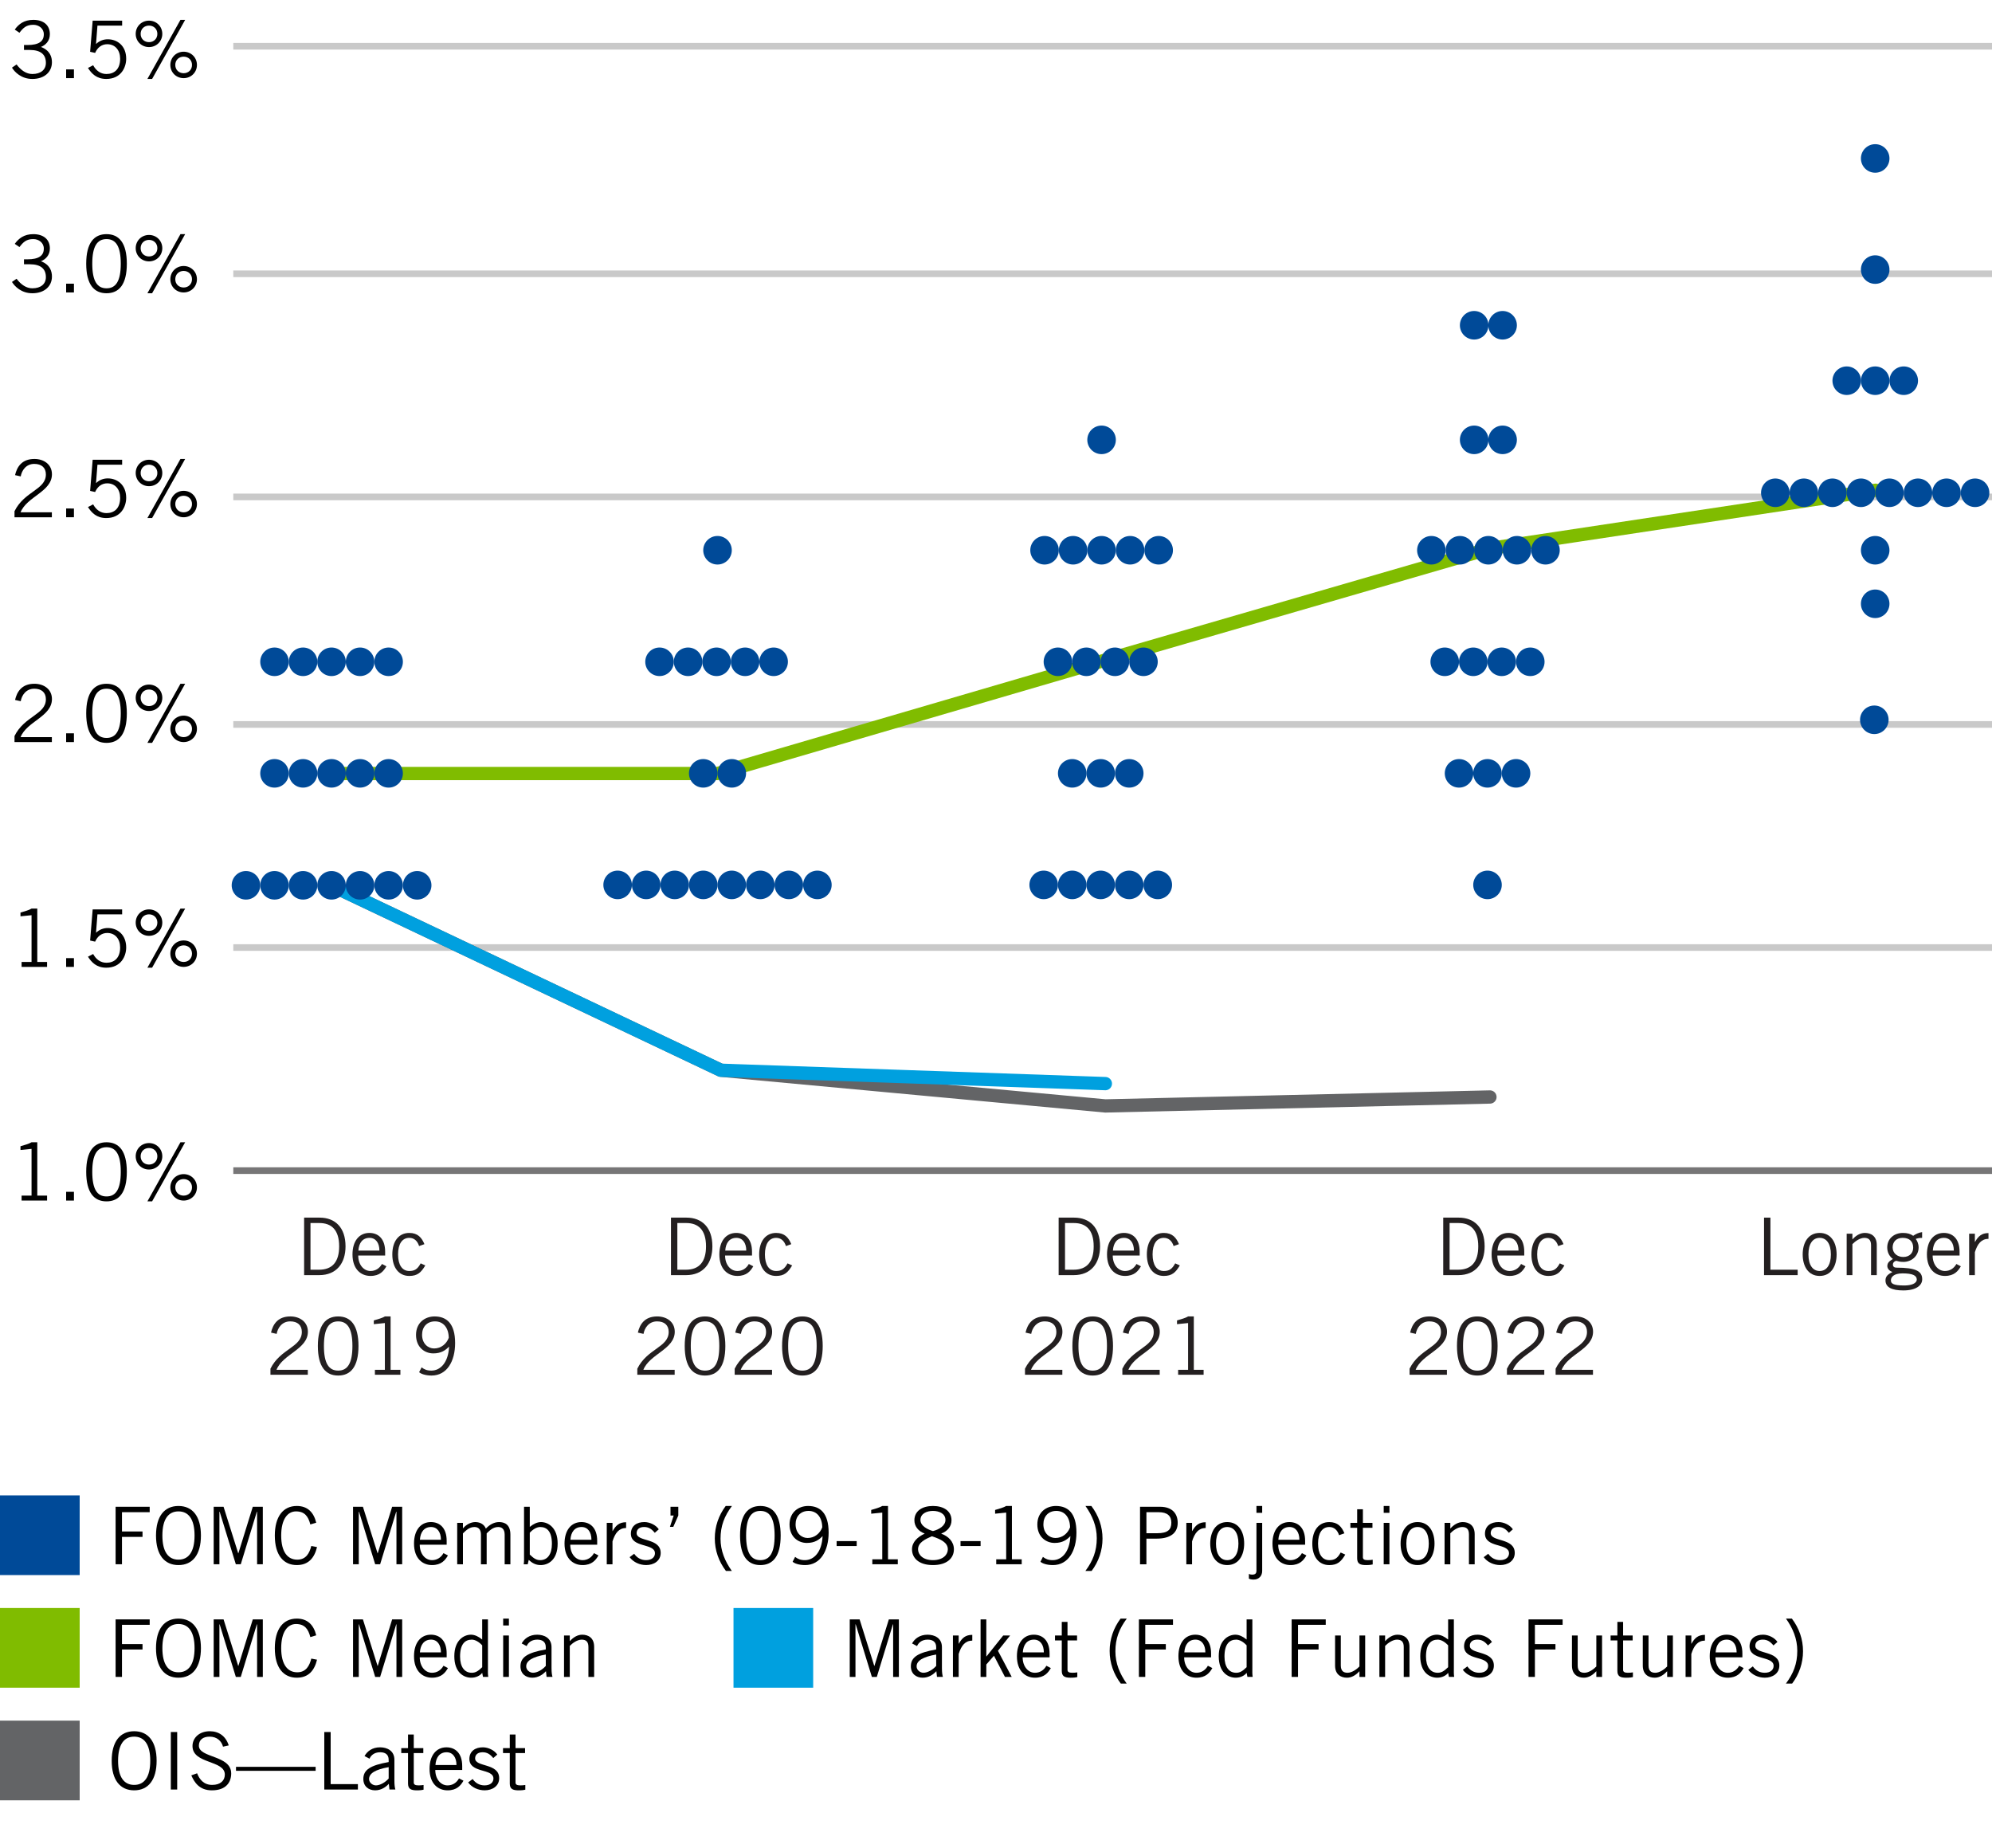 <?xml version="1.0" encoding="iso-8859-1"?>
<!-- Generator: Adobe Illustrator 23.0.6, SVG Export Plug-In . SVG Version: 6.00 Build 0)  -->
<svg version="1.1" xmlns="http://www.w3.org/2000/svg" xmlns:xlink="http://www.w3.org/1999/xlink" x="0px" y="0px"
	 viewBox="0 0 300 278.304" style="enable-background:new 0 0 300 278.304;" xml:space="preserve">
<g id="Layer_2">
	<rect x="0" style="fill:#FFFFFF;" width="300" height="278.304"/>
	<line style="fill:none;stroke:#777677;stroke-miterlimit:10;" x1="35.135" y1="176.277" x2="300" y2="176.277"/>
	<g>
		
			<line style="fill:none;stroke:#C9C9C9;stroke-linejoin:round;stroke-miterlimit:10;" x1="35.135" y1="6.966" x2="300" y2="6.966"/>
		
			<line style="fill:none;stroke:#C9C9C9;stroke-linejoin:round;stroke-miterlimit:10;" x1="35.135" y1="41.231" x2="300" y2="41.231"/>
		
			<line style="fill:none;stroke:#C9C9C9;stroke-linejoin:round;stroke-miterlimit:10;" x1="35.135" y1="74.825" x2="300" y2="74.825"/>
		
			<line style="fill:none;stroke:#C9C9C9;stroke-linejoin:round;stroke-miterlimit:10;" x1="35.135" y1="109.09" x2="300" y2="109.09"/>
		
			<line style="fill:none;stroke:#C9C9C9;stroke-linejoin:round;stroke-miterlimit:10;" x1="35.135" y1="142.683" x2="300" y2="142.683"/>
	</g>
	
		<polyline style="fill:none;stroke:#80BC00;stroke-width:2;stroke-linecap:round;stroke-linejoin:round;stroke-miterlimit:10;" points="
		49.929,116.48 108.059,116.48 165.894,99.562 224.484,82.571 282.468,73.822 	"/>
	<g>
		<g>
			<g>
				<path style="fill:#231F20;" d="M45.801,183.355h2.327c2.351,0,3.91,1.487,3.91,4.33c0,2.542-1.367,4.33-3.958,4.33h-2.279
					V183.355z M46.761,191.199h1.295c1.991,0,3.022-1.188,3.022-3.514c0-2.531-1.199-3.514-2.975-3.514h-1.343V191.199z"/>
				<path style="fill:#231F20;" d="M58.195,190.684c-0.408,0.708-0.983,1.451-2.398,1.451c-1.392,0-2.711-0.959-2.711-3.238
					c0-2.015,1.008-3.238,2.543-3.238c1.295,0,2.375,0.839,2.375,2.831v0.576h-4.054c0,1.367,0.815,2.327,1.847,2.327
					c0.768,0,1.367-0.408,1.727-1.056L58.195,190.684z M57.14,188.321c0-1.151-0.552-1.919-1.487-1.919
					c-1.043,0-1.607,0.768-1.679,1.919H57.14z"/>
				<path style="fill:#231F20;" d="M63.116,187.637c-0.24-0.756-0.732-1.235-1.476-1.235c-1.067,0-1.691,0.912-1.691,2.495
					s0.624,2.495,1.691,2.495c0.792,0,1.235-0.264,1.715-1.151l0.695,0.312c-0.624,1.056-1.175,1.583-2.411,1.583
					c-1.559,0-2.555-1.224-2.555-3.238c0-2.015,0.996-3.238,2.555-3.238c1.283,0,1.883,0.72,2.279,1.691L63.116,187.637z"/>
				<path style="fill:#231F20;" d="M46.356,207.015h-5.625v-0.912c1.499-3.034,4.726-3.214,4.726-5.541
					c0-1.007-0.648-1.583-1.751-1.583c-1.248,0-1.895,1.007-2.039,1.883l-0.852-0.192c0.276-1.199,0.983-2.435,2.915-2.435
					c1.415,0,2.639,0.815,2.639,2.303c0,2.639-3.79,3.358-4.726,5.733h4.713V207.015z"/>
				<path style="fill:#231F20;" d="M50.93,198.235c1.883,0,3.058,1.319,3.058,4.45s-1.175,4.45-3.058,4.45
					c-1.883,0-3.059-1.319-3.059-4.45S49.047,198.235,50.93,198.235z M50.93,206.391c1.403,0,2.146-1.08,2.146-3.706
					s-0.744-3.706-2.146-3.706c-1.403,0-2.147,1.08-2.147,3.706S49.527,206.391,50.93,206.391z"/>
				<path style="fill:#231F20;" d="M56.463,207.015v-0.744h1.5v-7.04l-1.667,0.168v-0.564c0.6-0.18,1.284-0.359,1.667-0.6h0.863
					v8.036h1.475v0.744H56.463z"/>
				<path style="fill:#231F20;" d="M63.494,205.899c0.396,0.312,0.804,0.492,1.475,0.492c1.367,0,2.555-1.224,2.663-3.622
					c-0.528,0.552-1.175,1.031-2.375,1.031c-1.295,0-2.603-0.912-2.603-2.782c0-1.847,1.355-2.783,2.794-2.783
					c1.799,0,3.094,1.056,3.094,4.006c0,2.734-1.223,4.894-3.55,4.894c-0.935,0-1.619-0.264-1.871-0.504L63.494,205.899z
					 M65.377,203.057c1.056,0,1.871-0.695,2.207-1.607c-0.024-1.511-0.815-2.471-2.063-2.471c-1.223,0-1.955,0.839-1.955,2.015
					C63.567,202.337,64.466,203.057,65.377,203.057z"/>
			</g>
		</g>
	</g>
	<g>
		<g>
			<g>
				<path style="fill:#231F20;" d="M101.051,183.355h2.327c2.351,0,3.91,1.487,3.91,4.33c0,2.542-1.367,4.33-3.958,4.33h-2.279
					V183.355z M102.011,191.199h1.295c1.991,0,3.022-1.188,3.022-3.514c0-2.531-1.199-3.514-2.975-3.514h-1.343V191.199z"/>
				<path style="fill:#231F20;" d="M113.445,190.684c-0.408,0.708-0.983,1.451-2.398,1.451c-1.392,0-2.711-0.959-2.711-3.238
					c0-2.015,1.008-3.238,2.543-3.238c1.295,0,2.375,0.839,2.375,2.831v0.576h-4.054c0,1.367,0.815,2.327,1.847,2.327
					c0.768,0,1.367-0.408,1.727-1.056L113.445,190.684z M112.39,188.321c0-1.151-0.552-1.919-1.487-1.919
					c-1.043,0-1.607,0.768-1.679,1.919H112.39z"/>
				<path style="fill:#231F20;" d="M118.366,187.637c-0.24-0.756-0.732-1.235-1.476-1.235c-1.067,0-1.691,0.912-1.691,2.495
					s0.624,2.495,1.691,2.495c0.792,0,1.235-0.264,1.715-1.151l0.695,0.312c-0.624,1.056-1.175,1.583-2.411,1.583
					c-1.559,0-2.555-1.224-2.555-3.238c0-2.015,0.996-3.238,2.555-3.238c1.283,0,1.883,0.72,2.279,1.691L118.366,187.637z"/>
				<path style="fill:#231F20;" d="M101.606,207.015h-5.625v-0.912c1.499-3.034,4.726-3.214,4.726-5.541
					c0-1.007-0.648-1.583-1.751-1.583c-1.248,0-1.895,1.007-2.039,1.883l-0.852-0.192c0.276-1.199,0.983-2.435,2.915-2.435
					c1.415,0,2.639,0.815,2.639,2.303c0,2.639-3.79,3.358-4.726,5.733h4.713V207.015z"/>
				<path style="fill:#231F20;" d="M106.18,198.235c1.883,0,3.058,1.319,3.058,4.45s-1.175,4.45-3.058,4.45
					c-1.883,0-3.059-1.319-3.059-4.45S104.297,198.235,106.18,198.235z M106.18,206.391c1.403,0,2.146-1.08,2.146-3.706
					s-0.744-3.706-2.146-3.706c-1.403,0-2.147,1.08-2.147,3.706S104.777,206.391,106.18,206.391z"/>
				<path style="fill:#231F20;" d="M116.27,207.015h-5.625v-0.912c1.499-3.034,4.726-3.214,4.726-5.541
					c0-1.007-0.648-1.583-1.751-1.583c-1.248,0-1.895,1.007-2.039,1.883l-0.852-0.192c0.276-1.199,0.983-2.435,2.915-2.435
					c1.415,0,2.639,0.815,2.639,2.303c0,2.639-3.79,3.358-4.726,5.733h4.713V207.015z"/>
				<path style="fill:#231F20;" d="M120.844,198.235c1.883,0,3.058,1.319,3.058,4.45s-1.175,4.45-3.058,4.45
					c-1.883,0-3.059-1.319-3.059-4.45S118.96,198.235,120.844,198.235z M120.844,206.391c1.403,0,2.146-1.08,2.146-3.706
					s-0.744-3.706-2.146-3.706c-1.403,0-2.147,1.08-2.147,3.706S119.44,206.391,120.844,206.391z"/>
			</g>
		</g>
	</g>
	<g>
		<g>
			<g>
				<path style="fill:#231F20;" d="M159.435,183.355h2.327c2.351,0,3.909,1.487,3.909,4.33c0,2.542-1.367,4.33-3.957,4.33h-2.279
					V183.355z M160.395,191.199h1.295c1.991,0,3.022-1.188,3.022-3.514c0-2.531-1.199-3.514-2.975-3.514h-1.343V191.199z"/>
				<path style="fill:#231F20;" d="M171.828,190.684c-0.408,0.708-0.983,1.451-2.398,1.451c-1.392,0-2.711-0.959-2.711-3.238
					c0-2.015,1.008-3.238,2.543-3.238c1.295,0,2.375,0.839,2.375,2.831v0.576h-4.055c0,1.367,0.816,2.327,1.848,2.327
					c0.768,0,1.367-0.408,1.727-1.056L171.828,190.684z M170.773,188.321c0-1.151-0.552-1.919-1.487-1.919
					c-1.043,0-1.606,0.768-1.679,1.919H170.773z"/>
				<path style="fill:#231F20;" d="M176.749,187.637c-0.24-0.756-0.731-1.235-1.476-1.235c-1.067,0-1.691,0.912-1.691,2.495
					s0.624,2.495,1.691,2.495c0.792,0,1.235-0.264,1.715-1.151l0.696,0.312c-0.624,1.056-1.176,1.583-2.411,1.583
					c-1.559,0-2.555-1.224-2.555-3.238c0-2.015,0.996-3.238,2.555-3.238c1.283,0,1.883,0.72,2.279,1.691L176.749,187.637z"/>
				<path style="fill:#231F20;" d="M159.99,207.015h-5.624v-0.912c1.499-3.034,4.725-3.214,4.725-5.541
					c0-1.007-0.647-1.583-1.751-1.583c-1.247,0-1.895,1.007-2.038,1.883l-0.852-0.192c0.275-1.199,0.982-2.435,2.914-2.435
					c1.415,0,2.639,0.815,2.639,2.303c0,2.639-3.79,3.358-4.726,5.733h4.713V207.015z"/>
				<path style="fill:#231F20;" d="M164.564,198.235c1.883,0,3.058,1.319,3.058,4.45s-1.175,4.45-3.058,4.45
					s-3.059-1.319-3.059-4.45S162.681,198.235,164.564,198.235z M164.564,206.391c1.403,0,2.146-1.08,2.146-3.706
					s-0.743-3.706-2.146-3.706s-2.147,1.08-2.147,3.706S163.161,206.391,164.564,206.391z"/>
				<path style="fill:#231F20;" d="M174.654,207.015h-5.624v-0.912c1.499-3.034,4.725-3.214,4.725-5.541
					c0-1.007-0.647-1.583-1.751-1.583c-1.247,0-1.895,1.007-2.038,1.883l-0.852-0.192c0.275-1.199,0.983-2.435,2.914-2.435
					c1.415,0,2.639,0.815,2.639,2.303c0,2.639-3.79,3.358-4.726,5.733h4.713V207.015z"/>
				<path style="fill:#231F20;" d="M177.429,207.015v-0.744h1.499v-7.04l-1.667,0.168v-0.564c0.6-0.18,1.283-0.359,1.667-0.6h0.863
					v8.036h1.476v0.744H177.429z"/>
			</g>
		</g>
	</g>
	<g>
		<g>
			<g>
				<path style="fill:#231F20;" d="M217.354,183.355h2.327c2.351,0,3.909,1.487,3.909,4.33c0,2.542-1.367,4.33-3.957,4.33h-2.279
					V183.355z M218.314,191.199h1.295c1.991,0,3.022-1.188,3.022-3.514c0-2.531-1.199-3.514-2.975-3.514h-1.343V191.199z"/>
				<path style="fill:#231F20;" d="M229.747,190.684c-0.407,0.708-0.983,1.451-2.398,1.451c-1.392,0-2.711-0.959-2.711-3.238
					c0-2.015,1.008-3.238,2.543-3.238c1.295,0,2.375,0.839,2.375,2.831v0.576h-4.054c0,1.367,0.815,2.327,1.847,2.327
					c0.768,0,1.367-0.408,1.727-1.056L229.747,190.684z M228.692,188.321c0-1.151-0.552-1.919-1.487-1.919
					c-1.043,0-1.606,0.768-1.679,1.919H228.692z"/>
				<path style="fill:#231F20;" d="M234.668,187.637c-0.24-0.756-0.731-1.235-1.476-1.235c-1.067,0-1.69,0.912-1.69,2.495
					s0.623,2.495,1.69,2.495c0.792,0,1.235-0.264,1.715-1.151l0.696,0.312c-0.624,1.056-1.176,1.583-2.411,1.583
					c-1.559,0-2.555-1.224-2.555-3.238c0-2.015,0.996-3.238,2.555-3.238c1.283,0,1.883,0.72,2.279,1.691L234.668,187.637z"/>
				<path style="fill:#231F20;" d="M217.909,207.015h-5.624v-0.912c1.499-3.034,4.725-3.214,4.725-5.541
					c0-1.007-0.647-1.583-1.751-1.583c-1.247,0-1.895,1.007-2.039,1.883l-0.851-0.192c0.275-1.199,0.983-2.435,2.914-2.435
					c1.415,0,2.639,0.815,2.639,2.303c0,2.639-3.79,3.358-4.726,5.733h4.713V207.015z"/>
				<path style="fill:#231F20;" d="M222.483,198.235c1.883,0,3.059,1.319,3.059,4.45s-1.176,4.45-3.059,4.45
					s-3.059-1.319-3.059-4.45S220.6,198.235,222.483,198.235z M222.483,206.391c1.403,0,2.146-1.08,2.146-3.706
					s-0.743-3.706-2.146-3.706s-2.147,1.08-2.147,3.706S221.079,206.391,222.483,206.391z"/>
				<path style="fill:#231F20;" d="M232.573,207.015h-5.624v-0.912c1.499-3.034,4.725-3.214,4.725-5.541
					c0-1.007-0.647-1.583-1.751-1.583c-1.247,0-1.895,1.007-2.039,1.883l-0.851-0.192c0.275-1.199,0.983-2.435,2.914-2.435
					c1.415,0,2.639,0.815,2.639,2.303c0,2.639-3.79,3.358-4.726,5.733h4.713V207.015z"/>
				<path style="fill:#231F20;" d="M239.905,207.015h-5.624v-0.912c1.499-3.034,4.725-3.214,4.725-5.541
					c0-1.007-0.647-1.583-1.751-1.583c-1.247,0-1.895,1.007-2.039,1.883l-0.851-0.192c0.275-1.199,0.983-2.435,2.914-2.435
					c1.415,0,2.639,0.815,2.639,2.303c0,2.639-3.79,3.358-4.726,5.733h4.713V207.015z"/>
			</g>
		</g>
	</g>
	<g>
		<g>
			<g>
				<path style="fill:#231F20;" d="M265.669,192.015v-8.659h0.96v7.844h4.102v0.815H265.669z"/>
				<path style="fill:#231F20;" d="M274.044,192.135c-1.703,0-2.555-1.439-2.555-3.238c0-1.799,0.852-3.238,2.555-3.238
					s2.555,1.439,2.555,3.238C276.599,190.695,275.747,192.135,274.044,192.135z M274.044,186.402c-1.031,0-1.69,0.887-1.69,2.495
					c0,1.607,0.659,2.495,1.69,2.495c1.032,0,1.691-0.888,1.691-2.495C275.736,187.289,275.077,186.402,274.044,186.402z"/>
				<path style="fill:#231F20;" d="M278.977,185.778v0.839h0.024c0.491-0.552,1.14-0.959,1.847-0.959
					c0.924,0,1.799,0.479,1.799,1.823v4.534h-0.863v-4.51c0-0.827-0.396-1.103-1.02-1.103c-0.647,0-1.391,0.528-1.787,0.947v4.666
					h-0.863v-6.236H278.977z"/>
				<path style="fill:#231F20;" d="M289.475,186.402c-0.359,0-0.743,0.06-0.959,0.168c0.18,0.216,0.432,0.695,0.432,1.271
					c0,1.235-1.02,2.183-2.279,2.183c-0.504,0-0.768-0.072-1.104-0.168c-0.336,0.096-0.491,0.3-0.491,0.576
					c0,0.288,0.204,0.456,0.516,0.456c2.95,0,3.897,0.528,3.897,1.751c0,0.912-0.899,1.679-2.842,1.679
					c-1.751,0-2.687-0.479-2.687-1.511c0-0.624,0.384-0.923,1.055-1.271c-0.479-0.144-0.779-0.516-0.779-0.888
					c0-0.54,0.36-0.768,0.84-1.067c-0.588-0.444-0.852-1.056-0.852-1.739c0-1.319,1.031-2.183,2.362-2.183
					c0.672,0,1.14,0.144,1.547,0.432c0.372-0.264,0.876-0.504,1.344-0.552V186.402z M286.513,191.751
					c-1.355,0-1.739,0.6-1.739,1.043c0,0.467,0.287,0.779,2.015,0.779c1.031,0,1.871-0.288,1.883-0.899
					C288.66,192.062,288.036,191.751,286.513,191.751z M286.548,186.402c-0.983,0-1.511,0.624-1.511,1.439
					c0,0.828,0.647,1.439,1.607,1.439c0.983,0,1.486-0.648,1.486-1.392C288.131,186.978,287.604,186.402,286.548,186.402z"/>
				<path style="fill:#231F20;" d="M295.307,190.684c-0.408,0.708-0.983,1.451-2.398,1.451c-1.392,0-2.711-0.959-2.711-3.238
					c0-2.015,1.008-3.238,2.543-3.238c1.295,0,2.375,0.839,2.375,2.831v0.576h-4.055c0,1.367,0.816,2.327,1.848,2.327
					c0.768,0,1.367-0.408,1.727-1.056L295.307,190.684z M294.251,188.321c0-1.151-0.552-1.919-1.487-1.919
					c-1.043,0-1.606,0.768-1.679,1.919H294.251z"/>
				<path style="fill:#231F20;" d="M296.558,185.778h0.863v1.235h0.024c0.479-0.851,0.995-1.331,2.026-1.331v0.864
					c-1.079,0.024-1.644,0.731-2.051,2.015v3.454h-0.863V185.778z"/>
			</g>
		</g>
	</g>
	<g>
		<g>
			<g>
				<path d="M2.497,9.706c0.66,0.888,1.475,1.439,2.375,1.439c1.271,0,2.039-0.648,2.039-1.679c0-1.211-0.72-1.943-2.447-1.943
					H3.612V6.779h0.516c1.727,0,2.471-0.552,2.471-1.619c0-0.875-0.755-1.427-1.583-1.427c-1.056,0-1.511,0.456-2.087,1.199
					L2.221,4.453c0.587-0.815,1.403-1.463,2.794-1.463c1.535,0,2.495,0.792,2.495,2.159c0,1.043-0.672,1.655-1.343,1.919
					C7.534,7.595,7.822,8.578,7.822,9.37c0,1.475-1.139,2.519-2.95,2.519c-1.655,0-2.663-1.032-3.07-1.703L2.497,9.706z"/>
				<path d="M11.136,10.449v1.319H9.961v-1.319H11.136z"/>
				<path d="M18.394,3.853h-3.718L14.46,6.624c0.564-0.516,1.164-0.708,1.775-0.708c1.439,0,2.77,0.983,2.77,2.926
					c0,1.319-0.792,3.046-2.998,3.046c-1.475,0-2.219-0.816-2.759-1.655l0.78-0.408c0.42,0.779,1.091,1.319,2.003,1.319
					c1.139,0,2.063-0.672,2.063-2.303c0-1.271-0.744-2.183-1.943-2.183c-0.84,0-1.476,0.504-1.823,1.308l-0.755-0.168l0.384-4.689
					h4.437V3.853z"/>
				<path d="M20.437,5.1c0-1.127,0.887-1.991,2.003-1.991c1.115,0,2.003,0.863,2.003,1.991s-0.888,1.991-2.003,1.991
					C21.324,7.091,20.437,6.228,20.437,5.1z M23.699,5.1c0-0.744-0.552-1.247-1.259-1.247c-0.708,0-1.259,0.503-1.259,1.247
					s0.551,1.248,1.259,1.248C23.147,6.348,23.699,5.844,23.699,5.1z M27.177,2.989h0.708l-4.977,8.899H22.2L27.177,2.989z
					 M25.654,9.778c0-1.127,0.888-1.991,2.003-1.991c1.116,0,2.003,0.864,2.003,1.991s-0.887,1.991-2.003,1.991
					C26.541,11.769,25.654,10.905,25.654,9.778z M28.916,9.778c0-0.744-0.551-1.248-1.259-1.248c-0.708,0-1.259,0.504-1.259,1.248
					s0.552,1.247,1.259,1.247C28.365,11.025,28.916,10.521,28.916,9.778z"/>
			</g>
		</g>
	</g>
	<g>
		<g>
			<g>
				<path d="M2.497,41.975c0.66,0.888,1.475,1.439,2.375,1.439c1.271,0,2.039-0.648,2.039-1.679c0-1.211-0.72-1.943-2.447-1.943
					H3.612v-0.744h0.516c1.727,0,2.471-0.552,2.471-1.619c0-0.875-0.755-1.427-1.583-1.427c-1.056,0-1.511,0.456-2.087,1.199
					l-0.708-0.479c0.587-0.815,1.403-1.463,2.794-1.463c1.535,0,2.495,0.792,2.495,2.159c0,1.043-0.672,1.655-1.343,1.919
					c1.367,0.527,1.655,1.511,1.655,2.303c0,1.475-1.139,2.519-2.95,2.519c-1.655,0-2.663-1.032-3.07-1.703L2.497,41.975z"/>
				<path d="M11.136,42.719v1.319H9.961v-1.319H11.136z"/>
				<path d="M16.043,35.259c1.883,0,3.058,1.319,3.058,4.45s-1.175,4.45-3.058,4.45c-1.883,0-3.059-1.319-3.059-4.45
					S14.16,35.259,16.043,35.259z M16.043,43.415c1.403,0,2.146-1.08,2.146-3.706s-0.744-3.706-2.146-3.706
					c-1.403,0-2.147,1.08-2.147,3.706S14.64,43.415,16.043,43.415z"/>
				<path d="M20.437,37.37c0-1.127,0.887-1.991,2.003-1.991c1.115,0,2.003,0.863,2.003,1.991s-0.888,1.991-2.003,1.991
					C21.324,39.361,20.437,38.497,20.437,37.37z M23.699,37.37c0-0.744-0.552-1.247-1.259-1.247c-0.708,0-1.259,0.503-1.259,1.247
					s0.551,1.248,1.259,1.248C23.147,38.617,23.699,38.113,23.699,37.37z M27.177,35.259h0.708l-4.977,8.899H22.2L27.177,35.259z
					 M25.654,42.047c0-1.127,0.888-1.991,2.003-1.991c1.116,0,2.003,0.864,2.003,1.991s-0.887,1.991-2.003,1.991
					C26.541,44.038,25.654,43.175,25.654,42.047z M28.916,42.047c0-0.744-0.551-1.248-1.259-1.248c-0.708,0-1.259,0.504-1.259,1.248
					s0.552,1.247,1.259,1.247C28.365,43.294,28.916,42.791,28.916,42.047z"/>
				<path d="M7.81,77.892H2.185V76.98c1.499-3.034,4.726-3.214,4.726-5.541c0-1.007-0.648-1.583-1.751-1.583
					c-1.248,0-1.895,1.007-2.039,1.883l-0.852-0.192c0.276-1.199,0.983-2.435,2.915-2.435c1.415,0,2.638,0.815,2.638,2.303
					c0,2.639-3.79,3.358-4.725,5.733H7.81V77.892z"/>
				<path d="M11.136,76.572v1.319H9.961v-1.319H11.136z"/>
				<path d="M18.394,69.976h-3.718l-0.216,2.771c0.564-0.516,1.164-0.708,1.775-0.708c1.439,0,2.77,0.983,2.77,2.926
					c0,1.319-0.792,3.046-2.998,3.046c-1.475,0-2.219-0.816-2.759-1.655l0.78-0.408c0.42,0.779,1.091,1.319,2.003,1.319
					c1.139,0,2.063-0.672,2.063-2.303c0-1.271-0.744-2.183-1.943-2.183c-0.84,0-1.476,0.504-1.823,1.308l-0.755-0.168l0.384-4.689
					h4.437V69.976z"/>
				<path d="M20.437,71.223c0-1.127,0.887-1.991,2.003-1.991c1.115,0,2.003,0.863,2.003,1.991s-0.888,1.991-2.003,1.991
					C21.324,73.214,20.437,72.351,20.437,71.223z M23.699,71.223c0-0.744-0.552-1.247-1.259-1.247c-0.708,0-1.259,0.503-1.259,1.247
					s0.551,1.248,1.259,1.248C23.147,72.471,23.699,71.967,23.699,71.223z M27.177,69.112h0.708l-4.977,8.899H22.2L27.177,69.112z
					 M25.654,75.901c0-1.127,0.888-1.991,2.003-1.991c1.116,0,2.003,0.864,2.003,1.991s-0.887,1.991-2.003,1.991
					C26.541,77.892,25.654,77.028,25.654,75.901z M28.916,75.901c0-0.744-0.551-1.248-1.259-1.248c-0.708,0-1.259,0.504-1.259,1.248
					s0.552,1.247,1.259,1.247C28.365,77.148,28.916,76.645,28.916,75.901z"/>
				<path d="M7.81,111.745H2.185v-0.912c1.499-3.034,4.726-3.214,4.726-5.541c0-1.007-0.648-1.583-1.751-1.583
					c-1.248,0-1.895,1.007-2.039,1.883L2.269,105.4c0.276-1.199,0.983-2.435,2.915-2.435c1.415,0,2.638,0.815,2.638,2.303
					c0,2.639-3.79,3.358-4.725,5.733H7.81V111.745z"/>
				<path d="M11.136,110.426v1.319H9.961v-1.319H11.136z"/>
				<path d="M16.043,102.966c1.883,0,3.058,1.319,3.058,4.45s-1.175,4.45-3.058,4.45c-1.883,0-3.059-1.319-3.059-4.45
					S14.16,102.966,16.043,102.966z M16.043,111.122c1.403,0,2.146-1.08,2.146-3.706s-0.744-3.706-2.146-3.706
					c-1.403,0-2.147,1.08-2.147,3.706S14.64,111.122,16.043,111.122z"/>
				<path d="M20.437,105.077c0-1.127,0.887-1.991,2.003-1.991c1.115,0,2.003,0.863,2.003,1.991s-0.888,1.991-2.003,1.991
					C21.324,107.068,20.437,106.204,20.437,105.077z M23.699,105.077c0-0.744-0.552-1.247-1.259-1.247
					c-0.708,0-1.259,0.503-1.259,1.247s0.551,1.248,1.259,1.248C23.147,106.324,23.699,105.82,23.699,105.077z M27.177,102.966
					h0.708l-4.977,8.899H22.2L27.177,102.966z M25.654,109.754c0-1.127,0.888-1.991,2.003-1.991c1.116,0,2.003,0.864,2.003,1.991
					s-0.887,1.991-2.003,1.991C26.541,111.745,25.654,110.882,25.654,109.754z M28.916,109.754c0-0.744-0.551-1.248-1.259-1.248
					c-0.708,0-1.259,0.504-1.259,1.248s0.552,1.247,1.259,1.247C28.365,111.001,28.916,110.498,28.916,109.754z"/>
				<path d="M3.252,145.599v-0.744h1.499v-7.04l-1.667,0.168v-0.564c0.6-0.18,1.283-0.36,1.667-0.6h0.864v8.036H7.09v0.744H3.252z"
					/>
				<path d="M11.136,144.28v1.319H9.961v-1.319H11.136z"/>
				<path d="M18.394,137.684h-3.718l-0.216,2.771c0.564-0.516,1.164-0.708,1.775-0.708c1.439,0,2.77,0.984,2.77,2.927
					c0,1.319-0.792,3.046-2.998,3.046c-1.475,0-2.219-0.816-2.759-1.655l0.78-0.408c0.42,0.779,1.091,1.319,2.003,1.319
					c1.139,0,2.063-0.672,2.063-2.303c0-1.271-0.744-2.183-1.943-2.183c-0.84,0-1.476,0.504-1.823,1.308l-0.755-0.168l0.384-4.689
					h4.437V137.684z"/>
				<path d="M20.437,138.931c0-1.127,0.887-1.991,2.003-1.991c1.115,0,2.003,0.863,2.003,1.991s-0.888,1.991-2.003,1.991
					C21.324,140.922,20.437,140.058,20.437,138.931z M23.699,138.931c0-0.744-0.552-1.247-1.259-1.247
					c-0.708,0-1.259,0.503-1.259,1.247s0.551,1.248,1.259,1.248C23.147,140.178,23.699,139.674,23.699,138.931z M27.177,136.82
					h0.708l-4.977,8.899H22.2L27.177,136.82z M25.654,143.608c0-1.127,0.888-1.991,2.003-1.991c1.116,0,2.003,0.864,2.003,1.991
					c0,1.127-0.887,1.991-2.003,1.991C26.541,145.599,25.654,144.735,25.654,143.608z M28.916,143.608
					c0-0.744-0.551-1.248-1.259-1.248c-0.708,0-1.259,0.504-1.259,1.248c0,0.743,0.552,1.247,1.259,1.247
					C28.365,144.855,28.916,144.352,28.916,143.608z"/>
			</g>
		</g>
	</g>
	<g>
		<g>
			<g>
				<path d="M3.252,180.787v-0.744h1.499v-7.04l-1.667,0.168v-0.564c0.6-0.18,1.283-0.359,1.667-0.6h0.864v8.036H7.09v0.744H3.252z"
					/>
				<path d="M11.136,179.468v1.319H9.961v-1.319H11.136z"/>
				<path d="M16.043,172.008c1.883,0,3.058,1.319,3.058,4.45s-1.175,4.45-3.058,4.45c-1.883,0-3.059-1.319-3.059-4.45
					S14.16,172.008,16.043,172.008z M16.043,180.164c1.403,0,2.146-1.08,2.146-3.706s-0.744-3.706-2.146-3.706
					c-1.403,0-2.147,1.08-2.147,3.706S14.64,180.164,16.043,180.164z"/>
				<path d="M20.437,174.119c0-1.127,0.887-1.991,2.003-1.991c1.115,0,2.003,0.863,2.003,1.991s-0.888,1.991-2.003,1.991
					C21.324,176.11,20.437,175.246,20.437,174.119z M23.699,174.119c0-0.744-0.552-1.247-1.259-1.247
					c-0.708,0-1.259,0.503-1.259,1.247s0.551,1.248,1.259,1.248C23.147,175.366,23.699,174.862,23.699,174.119z M27.177,172.008
					h0.708l-4.977,8.899H22.2L27.177,172.008z M25.654,178.796c0-1.127,0.888-1.991,2.003-1.991c1.116,0,2.003,0.864,2.003,1.991
					s-0.887,1.991-2.003,1.991C26.541,180.787,25.654,179.924,25.654,178.796z M28.916,178.796c0-0.744-0.551-1.248-1.259-1.248
					c-0.708,0-1.259,0.504-1.259,1.248s0.552,1.247,1.259,1.247C28.365,180.043,28.916,179.54,28.916,178.796z"/>
			</g>
		</g>
	</g>
	<g>
		
			<polyline style="fill:none;stroke:#636466;stroke-width:2;stroke-linecap:round;stroke-linejoin:round;stroke-miterlimit:10;" points="
			49.929,133.341 108.549,161.16 166.469,166.535 224.388,165.191 		"/>
	</g>
	<g>
		
			<polyline style="fill:none;stroke:#00A0DF;stroke-width:2;stroke-linecap:round;stroke-linejoin:round;stroke-miterlimit:10;" points="
			49.929,133.341 108.549,161.16 166.469,163.175 		"/>
	</g>
	<g>
		<circle style="fill:#004A98;" cx="41.342" cy="99.656" r="2.15"/>
	</g>
	<g>
		<circle style="fill:#004A98;" cx="45.642" cy="99.656" r="2.15"/>
	</g>
	<g>
		<circle style="fill:#004A98;" cx="49.928" cy="99.656" r="2.15"/>
	</g>
	<g>
		<circle style="fill:#004A98;" cx="54.227" cy="99.656" r="2.15"/>
	</g>
	<g>
		<circle style="fill:#004A98;" cx="58.527" cy="99.656" r="2.15"/>
	</g>
	<g>
		<circle style="fill:#004A98;" cx="99.328" cy="99.656" r="2.15"/>
	</g>
	<g>
		<circle style="fill:#004A98;" cx="103.627" cy="99.656" r="2.15"/>
	</g>
	<g>
		<circle style="fill:#004A98;" cx="107.913" cy="99.656" r="2.15"/>
	</g>
	<g>
		<circle style="fill:#004A98;" cx="112.213" cy="99.656" r="2.15"/>
	</g>
	<g>
		<circle style="fill:#004A98;" cx="116.512" cy="99.656" r="2.15"/>
	</g>
	<g>
		<g>
			<circle style="fill:#004A98;" cx="93.017" cy="133.25" r="2.15"/>
		</g>
		<g>
			<circle style="fill:#004A98;" cx="97.317" cy="133.25" r="2.15"/>
		</g>
		<g>
			<circle style="fill:#004A98;" cx="101.616" cy="133.25" r="2.15"/>
		</g>
		<g>
			<circle style="fill:#004A98;" cx="105.916" cy="133.25" r="2.15"/>
		</g>
		<g>
			<circle style="fill:#004A98;" cx="110.202" cy="133.25" r="2.15"/>
		</g>
		<g>
			<circle style="fill:#004A98;" cx="114.501" cy="133.25" r="2.15"/>
		</g>
		<g>
			<circle style="fill:#004A98;" cx="118.801" cy="133.25" r="2.15"/>
		</g>
		<g>
			<circle style="fill:#004A98;" cx="123.101" cy="133.25" r="2.15"/>
		</g>
	</g>
	<g>
		<circle style="fill:#004A98;" cx="159.325" cy="99.656" r="2.15"/>
	</g>
	<g>
		<circle style="fill:#004A98;" cx="163.611" cy="99.656" r="2.15"/>
	</g>
	<g>
		<circle style="fill:#004A98;" cx="167.91" cy="99.656" r="2.15"/>
	</g>
	<g>
		<circle style="fill:#004A98;" cx="172.21" cy="99.656" r="2.15"/>
	</g>
	<g>
		<circle style="fill:#004A98;" cx="108.059" cy="82.859" r="2.15"/>
	</g>
	<g>
		<circle style="fill:#004A98;" cx="157.313" cy="82.859" r="2.15"/>
	</g>
	<g>
		<circle style="fill:#004A98;" cx="161.613" cy="82.859" r="2.15"/>
	</g>
	<g>
		<circle style="fill:#004A98;" cx="165.899" cy="82.859" r="2.15"/>
	</g>
	<g>
		<circle style="fill:#004A98;" cx="170.198" cy="82.859" r="2.15"/>
	</g>
	<g>
		<circle style="fill:#004A98;" cx="174.498" cy="82.859" r="2.15"/>
	</g>
	<g>
		<circle style="fill:#004A98;" cx="165.9" cy="66.235" r="2.15"/>
	</g>
	<g>
		<circle style="fill:#004A98;" cx="41.342" cy="116.453" r="2.15"/>
	</g>
	<g>
		<circle style="fill:#004A98;" cx="45.642" cy="116.453" r="2.15"/>
	</g>
	<g>
		<circle style="fill:#004A98;" cx="49.928" cy="116.453" r="2.15"/>
	</g>
	<g>
		<circle style="fill:#004A98;" cx="54.227" cy="116.453" r="2.15"/>
	</g>
	<g>
		<circle style="fill:#004A98;" cx="58.527" cy="116.453" r="2.15"/>
	</g>
	<g>
		<circle style="fill:#004A98;" cx="105.909" cy="116.453" r="2.15"/>
	</g>
	<g>
		<circle style="fill:#004A98;" cx="110.209" cy="116.453" r="2.15"/>
	</g>
	<g>
		<circle style="fill:#004A98;" cx="157.181" cy="133.25" r="2.15"/>
	</g>
	<g>
		<circle style="fill:#004A98;" cx="161.48" cy="133.25" r="2.15"/>
	</g>
	<g>
		<circle style="fill:#004A98;" cx="165.766" cy="133.25" r="2.15"/>
	</g>
	<g>
		<circle style="fill:#004A98;" cx="170.066" cy="133.25" r="2.15"/>
	</g>
	<g>
		<circle style="fill:#004A98;" cx="174.366" cy="133.25" r="2.15"/>
	</g>
	<g>
		<circle style="fill:#004A98;" cx="161.48" cy="116.453" r="2.15"/>
	</g>
	<g>
		<circle style="fill:#004A98;" cx="165.766" cy="116.453" r="2.15"/>
	</g>
	<g>
		<circle style="fill:#004A98;" cx="170.066" cy="116.453" r="2.15"/>
	</g>
	<g>
		<circle style="fill:#004A98;" cx="217.58" cy="99.656" r="2.15"/>
	</g>
	<g>
		<circle style="fill:#004A98;" cx="221.879" cy="99.656" r="2.15"/>
	</g>
	<g>
		<circle style="fill:#004A98;" cx="226.165" cy="99.656" r="2.15"/>
	</g>
	<g>
		<circle style="fill:#004A98;" cx="230.465" cy="99.656" r="2.15"/>
	</g>
	<g>
		<circle style="fill:#004A98;" cx="215.568" cy="82.859" r="2.15"/>
	</g>
	<g>
		<circle style="fill:#004A98;" cx="219.867" cy="82.859" r="2.15"/>
	</g>
	<g>
		<circle style="fill:#004A98;" cx="224.153" cy="82.859" r="2.15"/>
	</g>
	<g>
		<circle style="fill:#004A98;" cx="228.453" cy="82.859" r="2.15"/>
	</g>
	<g>
		<circle style="fill:#004A98;" cx="232.753" cy="82.859" r="2.15"/>
	</g>
	<g>
		<circle style="fill:#004A98;" cx="222.012" cy="66.235" r="2.15"/>
	</g>
	<g>
		<circle style="fill:#004A98;" cx="226.297" cy="66.235" r="2.15"/>
	</g>
	<g>
		<circle style="fill:#004A98;" cx="222.012" cy="48.979" r="2.15"/>
	</g>
	<g>
		<circle style="fill:#004A98;" cx="226.297" cy="48.979" r="2.15"/>
	</g>
	<g>
		<g>
			<circle style="fill:#004A98;" cx="224.022" cy="133.25" r="2.15"/>
		</g>
	</g>
	<g>
		<circle style="fill:#004A98;" cx="219.735" cy="116.453" r="2.15"/>
	</g>
	<g>
		<circle style="fill:#004A98;" cx="224.021" cy="116.453" r="2.15"/>
	</g>
	<g>
		<circle style="fill:#004A98;" cx="228.32" cy="116.453" r="2.15"/>
	</g>
	<g>
		<circle style="fill:#004A98;" cx="282.409" cy="90.922" r="2.15"/>
	</g>
	<g>
		<circle style="fill:#004A98;" cx="282.409" cy="82.859" r="2.15"/>
	</g>
	<g>
		<circle style="fill:#004A98;" cx="278.122" cy="57.328" r="2.15"/>
	</g>
	<g>
		<circle style="fill:#004A98;" cx="282.408" cy="57.328" r="2.15"/>
	</g>
	<g>
		<circle style="fill:#004A98;" cx="286.707" cy="57.328" r="2.15"/>
	</g>
	<g>
		<circle style="fill:#004A98;" cx="282.409" cy="40.594" r="2.15"/>
	</g>
	<g>
		<circle style="fill:#004A98;" cx="282.409" cy="23.86" r="2.15"/>
	</g>
	<g>
		<circle style="fill:#004A98;" cx="267.367" cy="74.204" r="2.15"/>
	</g>
	<g>
		<circle style="fill:#004A98;" cx="271.667" cy="74.204" r="2.15"/>
	</g>
	<g>
		<circle style="fill:#004A98;" cx="275.967" cy="74.204" r="2.15"/>
	</g>
	<g>
		<circle style="fill:#004A98;" cx="280.266" cy="74.204" r="2.15"/>
	</g>
	<g>
		<circle style="fill:#004A98;" cx="284.552" cy="74.204" r="2.15"/>
	</g>
	<g>
		<circle style="fill:#004A98;" cx="288.852" cy="74.204" r="2.15"/>
	</g>
	<g>
		<circle style="fill:#004A98;" cx="293.151" cy="74.204" r="2.15"/>
	</g>
	<g>
		<circle style="fill:#004A98;" cx="297.451" cy="74.204" r="2.15"/>
	</g>
	<g>
		<circle style="fill:#004A98;" cx="282.277" cy="108.391" r="2.15"/>
	</g>
	<g>
		<circle style="fill:#004A98;" cx="37.042" cy="133.313" r="2.15"/>
	</g>
	<g>
		<circle style="fill:#004A98;" cx="41.342" cy="133.313" r="2.15"/>
	</g>
	<g>
		<circle style="fill:#004A98;" cx="45.642" cy="133.313" r="2.15"/>
	</g>
	<g>
		<circle style="fill:#004A98;" cx="49.928" cy="133.313" r="2.15"/>
	</g>
	<g>
		<circle style="fill:#004A98;" cx="54.227" cy="133.313" r="2.15"/>
	</g>
	<g>
		<circle style="fill:#004A98;" cx="58.527" cy="133.313" r="2.15"/>
	</g>
	<g>
		<circle style="fill:#004A98;" cx="62.827" cy="133.313" r="2.15"/>
	</g>
</g>
<g id="Layer_1">
	<rect y="242.141" style="fill:#80BC00;" width="12" height="12"/>
	<g>
		<g>
			<path d="M22.544,243.857v0.815H18.37v2.902h3.094v0.815H18.37v4.126h-0.959v-8.659H22.544z"/>
			<path d="M26.877,243.737c2.123,0,3.382,1.559,3.382,4.45c0,2.89-1.259,4.45-3.382,4.45c-2.123,0-3.382-1.56-3.382-4.45
				C23.495,245.296,24.755,243.737,26.877,243.737z M26.877,251.82c1.523,0,2.423-1.175,2.423-3.634s-0.899-3.634-2.423-3.634
				c-1.523,0-2.422,1.176-2.422,3.634S25.354,251.82,26.877,251.82z"/>
			<path d="M38.719,252.516v-7.916h-0.036l-2.423,7.916h-0.744l-2.435-7.916h-0.036v7.916h-0.863v-8.659h1.487l2.207,7.004h0.024
				l2.171-7.004h1.511v8.659H38.719z"/>
			<path d="M47.744,249.925c-0.384,1.607-1.271,2.711-3.046,2.711c-1.943,0-3.31-1.416-3.31-4.45c0-2.818,1.223-4.45,3.31-4.45
				c1.607,0,2.542,0.936,2.926,2.519l-0.887,0.264c-0.312-1.224-0.864-1.967-2.159-1.967c-1.247,0-2.23,1.151-2.23,3.634
				c0,2.506,0.983,3.634,2.422,3.634c1.332,0,1.847-1.007,2.111-2.062L47.744,249.925z"/>
			<path d="M59.707,252.516v-7.916h-0.036l-2.423,7.916h-0.744l-2.435-7.916h-0.036v7.916h-0.863v-8.659h1.487l2.207,7.004h0.024
				l2.171-7.004h1.511v8.659H59.707z"/>
			<path d="M67.46,251.185c-0.408,0.708-0.983,1.451-2.398,1.451c-1.392,0-2.711-0.959-2.711-3.238c0-2.015,1.008-3.238,2.543-3.238
				c1.295,0,2.375,0.839,2.375,2.831v0.576h-4.054c0,1.367,0.815,2.327,1.847,2.327c0.768,0,1.367-0.408,1.727-1.056L67.46,251.185z
				 M66.405,248.822c0-1.151-0.552-1.919-1.487-1.919c-1.043,0-1.607,0.768-1.679,1.919H66.405z"/>
			<path d="M73.484,243.857v7.292c0,0.456-0.024,0.912,0.048,1.367h-0.792l-0.12-0.612c-0.288,0.396-0.899,0.732-1.643,0.732
				c-1.104,0-2.555-0.744-2.555-3.238c0-2.423,1.451-3.238,2.506-3.238c0.588,0,1.164,0.3,1.643,0.695l0.048,0.024v-3.022H73.484z
				 M72.621,247.767c-0.468-0.516-1.056-0.863-1.571-0.863c-1.007,0-1.763,0.66-1.763,2.542c0,1.583,0.684,2.447,1.763,2.447
				c0.552,0,0.959-0.24,1.571-0.84V247.767z"/>
			<path d="M76.642,243.737v1.032h-0.863v-1.032H76.642z M75.779,246.28h0.863v6.236h-0.863V246.28z"/>
			<path d="M78.563,247.479c0.396-0.72,1.164-1.319,2.339-1.319c1.055,0,2.159,0.504,2.159,1.871v3.142
				c0,0.684,0.06,1.02,0.144,1.343h-0.888l-0.096-0.863c-0.432,0.479-1.127,0.983-2.063,0.983c-0.959,0-1.775-0.576-1.775-1.715
				c0-1.367,1.043-2.051,3.813-2.542v-0.336c0-0.828-0.54-1.139-1.283-1.139c-0.959,0-1.427,0.552-1.595,0.971L78.563,247.479z
				 M82.197,249.146c-1.979,0.348-2.95,0.923-2.95,1.787c0,0.576,0.552,0.959,1.031,0.959c0.624,0,1.416-0.456,1.919-1.032V249.146z
				"/>
			<path d="M85.81,246.28v0.839h0.024c0.492-0.552,1.139-0.959,1.847-0.959c0.924,0,1.799,0.479,1.799,1.823v4.534h-0.864v-4.51
				c0-0.827-0.396-1.103-1.02-1.103c-0.647,0-1.391,0.528-1.787,0.947v4.666h-0.864v-6.236H85.81z"/>
		</g>
	</g>
	<rect y="259.1" style="fill:#636466;" width="12" height="12"/>
	<g>
		<g>
			<path d="M20.205,260.696c2.123,0,3.382,1.559,3.382,4.45c0,2.89-1.259,4.45-3.382,4.45c-2.123,0-3.382-1.56-3.382-4.45
				C16.824,262.255,18.083,260.696,20.205,260.696z M20.205,268.78c1.523,0,2.423-1.175,2.423-3.634s-0.899-3.634-2.423-3.634
				c-1.523,0-2.422,1.176-2.422,3.634S18.682,268.78,20.205,268.78z"/>
			<path d="M26.686,260.816v8.659h-0.959v-8.659H26.686z"/>
			<path d="M33.585,263.023c-0.216-0.839-0.899-1.511-2.015-1.511c-1.007,0-1.607,0.48-1.619,1.344
				c-0.024,1.895,4.869,1.415,4.869,4.197c0,1.259-0.708,2.543-2.915,2.543c-1.895,0-2.639-1.224-3.094-2.255l0.875-0.312
				c0.348,0.912,0.996,1.751,2.267,1.751c1.271,0,1.907-0.671,1.907-1.559c0-2.207-4.869-1.559-4.869-4.293
				c0-1.248,1.043-2.231,2.603-2.231c1.343,0,2.398,0.708,2.854,2.135L33.585,263.023z"/>
			<path d="M35.543,266.058h11.993v0.6H35.543V266.058z"/>
			<path d="M48.839,269.476v-8.659h0.959v7.844H53.9v0.815H48.839z"/>
			<path d="M54.899,264.438c0.396-0.72,1.164-1.319,2.339-1.319c1.055,0,2.159,0.504,2.159,1.871v3.142
				c0,0.684,0.06,1.02,0.144,1.343h-0.888l-0.096-0.863c-0.432,0.479-1.127,0.983-2.063,0.983c-0.959,0-1.775-0.576-1.775-1.715
				c0-1.367,1.043-2.051,3.814-2.542v-0.336c0-0.828-0.54-1.139-1.284-1.139c-0.959,0-1.427,0.552-1.595,0.971L54.899,264.438z
				 M58.534,266.105c-1.979,0.348-2.951,0.923-2.951,1.787c0,0.576,0.552,0.959,1.032,0.959c0.624,0,1.415-0.456,1.919-1.032
				V266.105z"/>
			<path d="M61.451,263.239v-2.051h0.863v2.051h1.439v0.743h-1.439v4.438c0,0.288,0.204,0.432,0.708,0.432
				c0.288,0,0.54-0.024,0.768-0.06v0.708c-0.156,0.048-0.504,0.096-1.008,0.096c-0.935,0-1.331-0.24-1.331-1.032v-4.582h-1.02
				v-0.743H61.451z"/>
			<path d="M69.8,268.145c-0.408,0.708-0.983,1.451-2.398,1.451c-1.392,0-2.711-0.959-2.711-3.238c0-2.015,1.008-3.238,2.543-3.238
				c1.295,0,2.375,0.839,2.375,2.831v0.576h-4.054c0,1.367,0.815,2.327,1.847,2.327c0.768,0,1.367-0.408,1.727-1.056L69.8,268.145z
				 M68.745,265.782c0-1.151-0.552-1.919-1.487-1.919c-1.043,0-1.607,0.768-1.679,1.919H68.745z"/>
			<path d="M71.183,267.893c0.408,0.587,1.007,0.959,1.787,0.959c0.936,0,1.343-0.504,1.343-1.032c0-1.583-3.694-0.743-3.622-3.022
				c0.036-1.08,0.864-1.691,2.063-1.679c0.816,0.012,1.715,0.456,2.135,1.091l-0.6,0.528c-0.479-0.588-0.936-0.875-1.607-0.875
				c-0.731,0-1.127,0.372-1.127,0.923c0,1.355,3.622,0.66,3.622,2.986c0,1.211-1.056,1.823-2.183,1.823
				c-0.971,0-1.919-0.42-2.494-1.188L71.183,267.893z"/>
			<path d="M76.775,263.239v-2.051h0.863v2.051h1.439v0.743h-1.439v4.438c0,0.288,0.204,0.432,0.708,0.432
				c0.288,0,0.54-0.024,0.768-0.06v0.708c-0.156,0.048-0.504,0.096-1.008,0.096c-0.936,0-1.331-0.24-1.331-1.032v-4.582h-1.02
				v-0.743H76.775z"/>
		</g>
	</g>
	<rect x="110.467" y="242.141" style="fill:#00A0DF;" width="12" height="12"/>
	<g>
		<g>
			<path d="M134.51,252.516v-7.916h-0.036l-2.423,7.916h-0.744l-2.435-7.916h-0.036v7.916h-0.863v-8.659h1.487l2.207,7.004h0.024
				l2.171-7.004h1.511v8.659H134.51z"/>
			<path d="M137.358,247.479c0.396-0.72,1.164-1.319,2.339-1.319c1.055,0,2.159,0.504,2.159,1.871v3.142
				c0,0.684,0.06,1.02,0.144,1.343h-0.888l-0.096-0.863c-0.432,0.479-1.127,0.983-2.063,0.983c-0.959,0-1.775-0.576-1.775-1.715
				c0-1.367,1.043-2.051,3.814-2.542v-0.336c0-0.828-0.54-1.139-1.284-1.139c-0.959,0-1.427,0.552-1.595,0.971L137.358,247.479z
				 M140.993,249.146c-1.979,0.348-2.951,0.923-2.951,1.787c0,0.576,0.552,0.959,1.032,0.959c0.624,0,1.415-0.456,1.919-1.032
				V249.146z"/>
			<path d="M143.514,246.28h0.864v1.235h0.024c0.479-0.851,0.996-1.331,2.027-1.331v0.864c-1.08,0.024-1.643,0.731-2.051,2.015
				v3.454h-0.864V246.28z"/>
			<path d="M147.678,243.857h0.864v5.577h0.024l2.519-3.154h1.043l-1.835,2.303l2.075,3.934h-1.02l-1.655-3.19l-1.151,1.319v1.871
				h-0.864V243.857z"/>
			<path d="M158.259,251.185c-0.407,0.708-0.983,1.451-2.398,1.451c-1.392,0-2.711-0.959-2.711-3.238
				c0-2.015,1.008-3.238,2.543-3.238c1.295,0,2.375,0.839,2.375,2.831v0.576h-4.054c0,1.367,0.815,2.327,1.847,2.327
				c0.768,0,1.367-0.408,1.728-1.056L158.259,251.185z M157.204,248.822c0-1.151-0.552-1.919-1.487-1.919
				c-1.044,0-1.607,0.768-1.68,1.919H157.204z"/>
			<path d="M159.906,246.28v-2.051h0.863v2.051h1.439v0.743h-1.439v4.438c0,0.288,0.204,0.432,0.708,0.432
				c0.288,0,0.54-0.024,0.768-0.06v0.708c-0.156,0.048-0.504,0.096-1.008,0.096c-0.936,0-1.331-0.24-1.331-1.032v-4.582h-1.02
				v-0.743H159.906z"/>
			<path d="M169.697,243.737c-1.14,1.535-1.715,2.999-1.715,4.929c0,1.823,0.659,3.382,1.702,4.857h-0.887
				c-1.092-1.439-1.68-3.106-1.68-4.917c0-1.763,0.576-3.454,1.644-4.87H169.697z"/>
			<path d="M176.655,243.857v0.815h-4.174v2.902h3.095v0.815h-3.095v4.126h-0.959v-8.659H176.655z"/>
			<path d="M182.583,251.185c-0.408,0.708-0.983,1.451-2.398,1.451c-1.392,0-2.711-0.959-2.711-3.238
				c0-2.015,1.008-3.238,2.543-3.238c1.295,0,2.374,0.839,2.374,2.831v0.576h-4.054c0,1.367,0.815,2.327,1.848,2.327
				c0.768,0,1.367-0.408,1.727-1.056L182.583,251.185z M181.528,248.822c0-1.151-0.552-1.919-1.487-1.919
				c-1.043,0-1.607,0.768-1.679,1.919H181.528z"/>
			<path d="M188.607,243.857v7.292c0,0.456-0.023,0.912,0.048,1.367h-0.791l-0.12-0.612c-0.288,0.396-0.899,0.732-1.643,0.732
				c-1.104,0-2.555-0.744-2.555-3.238c0-2.423,1.451-3.238,2.506-3.238c0.588,0,1.164,0.3,1.644,0.695l0.048,0.024v-3.022H188.607z
				 M187.744,247.767c-0.468-0.516-1.056-0.863-1.571-0.863c-1.007,0-1.763,0.66-1.763,2.542c0,1.583,0.684,2.447,1.763,2.447
				c0.552,0,0.96-0.24,1.571-0.84V247.767z"/>
			<path d="M199.659,243.857v0.815h-4.174v2.902h3.095v0.815h-3.095v4.126h-0.959v-8.659H199.659z"/>
			<path d="M204.736,252.516v-0.839h-0.024c-0.491,0.551-1.139,0.959-1.847,0.959c-0.924,0-1.799-0.48-1.799-1.823v-4.533h0.863
				v4.509c0,0.828,0.396,1.104,1.02,1.104c0.647,0,1.392-0.528,1.787-0.948v-4.665h0.863v6.236H204.736z"/>
			<path d="M208.602,246.28v0.839h0.023c0.492-0.552,1.14-0.959,1.847-0.959c0.924,0,1.8,0.479,1.8,1.823v4.534h-0.864v-4.51
				c0-0.827-0.396-1.103-1.02-1.103c-0.647,0-1.391,0.528-1.786,0.947v4.666h-0.864v-6.236H208.602z"/>
			<path d="M218.955,243.857v7.292c0,0.456-0.024,0.912,0.048,1.367h-0.792l-0.119-0.612c-0.288,0.396-0.899,0.732-1.644,0.732
				c-1.104,0-2.555-0.744-2.555-3.238c0-2.423,1.451-3.238,2.507-3.238c0.588,0,1.163,0.3,1.643,0.695l0.049,0.024v-3.022H218.955z
				 M218.092,247.767c-0.468-0.516-1.056-0.863-1.571-0.863c-1.008,0-1.764,0.66-1.764,2.542c0,1.583,0.684,2.447,1.764,2.447
				c0.552,0,0.959-0.24,1.571-0.84V247.767z"/>
			<path d="M220.986,250.933c0.408,0.587,1.008,0.959,1.787,0.959c0.936,0,1.343-0.504,1.343-1.032c0-1.583-3.693-0.743-3.622-3.022
				c0.036-1.08,0.864-1.691,2.063-1.679c0.815,0.012,1.715,0.456,2.135,1.091l-0.6,0.528c-0.479-0.588-0.936-0.875-1.607-0.875
				c-0.731,0-1.127,0.372-1.127,0.923c0,1.355,3.622,0.66,3.622,2.986c0,1.211-1.056,1.823-2.184,1.823
				c-0.971,0-1.919-0.42-2.494-1.188L220.986,250.933z"/>
			<path d="M235.334,243.857v0.815h-4.174v2.902h3.095v0.815h-3.095v4.126h-0.959v-8.659H235.334z"/>
			<path d="M240.411,252.516v-0.839h-0.024c-0.491,0.551-1.139,0.959-1.847,0.959c-0.924,0-1.799-0.48-1.799-1.823v-4.533h0.863
				v4.509c0,0.828,0.396,1.104,1.02,1.104c0.647,0,1.391-0.528,1.787-0.948v-4.665h0.863v6.236H240.411z"/>
			<path d="M243.581,246.28v-2.051h0.863v2.051h1.439v0.743h-1.439v4.438c0,0.288,0.204,0.432,0.708,0.432
				c0.288,0,0.539-0.024,0.768-0.06v0.708c-0.156,0.048-0.504,0.096-1.008,0.096c-0.936,0-1.331-0.24-1.331-1.032v-4.582h-1.02
				v-0.743H243.581z"/>
			<path d="M251.078,252.516v-0.839h-0.023c-0.492,0.551-1.14,0.959-1.848,0.959c-0.923,0-1.799-0.48-1.799-1.823v-4.533h0.863
				v4.509c0,0.828,0.396,1.104,1.02,1.104c0.647,0,1.392-0.528,1.787-0.948v-4.665h0.863v6.236H251.078z"/>
			<path d="M253.854,246.28h0.863v1.235h0.024c0.479-0.851,0.995-1.331,2.026-1.331v0.864c-1.079,0.024-1.644,0.731-2.051,2.015
				v3.454h-0.863V246.28z"/>
			<path d="M262.598,251.185c-0.407,0.708-0.983,1.451-2.398,1.451c-1.392,0-2.711-0.959-2.711-3.238
				c0-2.015,1.008-3.238,2.543-3.238c1.295,0,2.375,0.839,2.375,2.831v0.576h-4.054c0,1.367,0.815,2.327,1.847,2.327
				c0.768,0,1.367-0.408,1.727-1.056L262.598,251.185z M261.542,248.822c0-1.151-0.552-1.919-1.487-1.919
				c-1.043,0-1.606,0.768-1.679,1.919H261.542z"/>
			<path d="M263.981,250.933c0.407,0.587,1.007,0.959,1.787,0.959c0.936,0,1.343-0.504,1.343-1.032c0-1.583-3.693-0.743-3.622-3.022
				c0.036-1.08,0.864-1.691,2.063-1.679c0.815,0.012,1.715,0.456,2.135,1.091l-0.6,0.528c-0.48-0.588-0.936-0.875-1.607-0.875
				c-0.731,0-1.127,0.372-1.127,0.923c0,1.355,3.621,0.66,3.621,2.986c0,1.211-1.055,1.823-2.183,1.823
				c-0.972,0-1.919-0.42-2.494-1.188L263.981,250.933z"/>
			<path d="M268.961,253.523c1.139-1.535,1.715-2.998,1.715-4.929c0-1.823-0.66-3.382-1.703-4.857h0.888
				c1.091,1.439,1.679,3.106,1.679,4.917c0,1.763-0.575,3.454-1.643,4.869H268.961z"/>
		</g>
	</g>
	<rect y="225.181" style="fill:#004A98;" width="12" height="12"/>
	<g>
		<g>
			<path d="M22.544,226.897v0.815H18.37v2.902h3.094v0.815H18.37v4.126h-0.959v-8.659H22.544z"/>
			<path d="M26.877,226.777c2.123,0,3.382,1.559,3.382,4.45c0,2.89-1.259,4.45-3.382,4.45c-2.123,0-3.382-1.56-3.382-4.45
				C23.495,228.336,24.755,226.777,26.877,226.777z M26.877,234.86c1.523,0,2.423-1.175,2.423-3.634s-0.899-3.634-2.423-3.634
				c-1.523,0-2.422,1.176-2.422,3.634S25.354,234.86,26.877,234.86z"/>
			<path d="M38.719,235.556v-7.916h-0.036l-2.423,7.916h-0.744l-2.435-7.916h-0.036v7.916h-0.863v-8.659h1.487l2.207,7.004h0.024
				l2.171-7.004h1.511v8.659H38.719z"/>
			<path d="M47.744,232.965c-0.384,1.607-1.271,2.711-3.046,2.711c-1.943,0-3.31-1.416-3.31-4.45c0-2.818,1.223-4.45,3.31-4.45
				c1.607,0,2.542,0.936,2.926,2.519l-0.887,0.264c-0.312-1.224-0.864-1.967-2.159-1.967c-1.247,0-2.23,1.151-2.23,3.634
				c0,2.506,0.983,3.634,2.422,3.634c1.332,0,1.847-1.007,2.111-2.062L47.744,232.965z"/>
			<path d="M59.707,235.556v-7.916h-0.036l-2.423,7.916h-0.744l-2.435-7.916h-0.036v7.916h-0.863v-8.659h1.487l2.207,7.004h0.024
				l2.171-7.004h1.511v8.659H59.707z"/>
			<path d="M67.46,234.225c-0.408,0.708-0.983,1.451-2.398,1.451c-1.392,0-2.711-0.959-2.711-3.238c0-2.015,1.008-3.238,2.543-3.238
				c1.295,0,2.375,0.839,2.375,2.831v0.576h-4.054c0,1.367,0.815,2.327,1.847,2.327c0.768,0,1.367-0.408,1.727-1.056L67.46,234.225z
				 M66.405,231.862c0-1.151-0.552-1.919-1.487-1.919c-1.043,0-1.607,0.768-1.679,1.919H66.405z"/>
			<path d="M68.855,235.556v-6.236h0.864v0.827l0.048-0.048c0.528-0.588,1.211-0.899,1.811-0.899c0.804,0,1.367,0.408,1.595,0.983
				c0.551-0.588,1.247-0.983,1.979-0.983c0.828,0,1.715,0.348,1.715,1.895v4.461h-0.864v-4.461c0-0.84-0.419-1.151-0.971-1.151
				c-0.768,0-1.271,0.503-1.739,0.959v4.653h-0.863v-4.461c0-0.84-0.42-1.151-0.972-1.151c-0.768,0-1.271,0.503-1.739,0.959v4.653
				H68.855z"/>
			<path d="M79.786,226.897v3.022l0.048-0.024c0.48-0.396,1.056-0.695,1.643-0.695c1.056,0,2.507,0.815,2.507,3.238
				c0,2.495-1.451,3.238-2.555,3.238c-0.744,0-1.295-0.312-1.799-0.78l-0.156,0.66h-0.6c0.072-0.456,0.048-0.912,0.048-1.367v-7.292
				H79.786z M79.786,234.093c0.612,0.6,1.02,0.84,1.571,0.84c1.079,0,1.763-0.864,1.763-2.447c0-1.883-0.755-2.542-1.763-2.542
				c-0.516,0-1.104,0.348-1.571,0.863V234.093z"/>
			<path d="M90.128,234.225c-0.408,0.708-0.983,1.451-2.398,1.451c-1.392,0-2.711-0.959-2.711-3.238
				c0-2.015,1.008-3.238,2.543-3.238c1.295,0,2.375,0.839,2.375,2.831v0.576h-4.054c0,1.367,0.815,2.327,1.847,2.327
				c0.768,0,1.367-0.408,1.727-1.056L90.128,234.225z M89.073,231.862c0-1.151-0.552-1.919-1.487-1.919
				c-1.043,0-1.607,0.768-1.679,1.919H89.073z"/>
			<path d="M91.379,229.32h0.864v1.235h0.024c0.48-0.851,0.996-1.331,2.027-1.331v0.864c-1.08,0.024-1.643,0.731-2.051,2.015v3.454
				h-0.864V229.32z"/>
			<path d="M95.507,233.973c0.408,0.587,1.007,0.959,1.787,0.959c0.936,0,1.343-0.504,1.343-1.032c0-1.583-3.694-0.743-3.622-3.022
				c0.036-1.08,0.863-1.691,2.062-1.679c0.815,0.012,1.715,0.456,2.135,1.091l-0.6,0.528c-0.479-0.588-0.936-0.875-1.607-0.875
				c-0.731,0-1.127,0.372-1.127,0.923c0,1.355,3.622,0.66,3.622,2.986c0,1.211-1.056,1.823-2.183,1.823
				c-0.972,0-1.919-0.42-2.495-1.188L95.507,233.973z"/>
			<path d="M102.154,228.216l-0.755,1.703h-0.504l0.564-1.703h-0.48v-1.319h1.175V228.216z"/>
			<path d="M110.229,226.777c-1.139,1.535-1.715,2.999-1.715,4.929c0,1.823,0.66,3.382,1.703,4.857h-0.888
				c-1.091-1.439-1.679-3.106-1.679-4.917c0-1.763,0.576-3.454,1.643-4.87H110.229z"/>
			<path d="M114.513,226.777c1.883,0,3.058,1.319,3.058,4.45s-1.175,4.45-3.058,4.45c-1.883,0-3.059-1.319-3.059-4.45
				S112.63,226.777,114.513,226.777z M114.513,234.933c1.403,0,2.146-1.08,2.146-3.706s-0.744-3.706-2.146-3.706
				c-1.403,0-2.147,1.08-2.147,3.706S113.11,234.933,114.513,234.933z"/>
			<path d="M119.746,234.441c0.396,0.312,0.804,0.492,1.475,0.492c1.367,0,2.555-1.224,2.663-3.622
				c-0.528,0.552-1.175,1.031-2.375,1.031c-1.295,0-2.603-0.912-2.603-2.782c0-1.847,1.355-2.783,2.794-2.783
				c1.799,0,3.094,1.056,3.094,4.006c0,2.734-1.223,4.894-3.55,4.894c-0.935,0-1.619-0.264-1.871-0.504L119.746,234.441z
				 M121.629,231.598c1.056,0,1.871-0.695,2.207-1.607c-0.024-1.511-0.815-2.471-2.063-2.471c-1.223,0-1.955,0.839-1.955,2.015
				C119.818,230.879,120.718,231.598,121.629,231.598z"/>
			<path d="M125.998,232.81v-0.744h3.022v0.744H125.998z"/>
			<path d="M131.373,235.556v-0.744h1.499v-7.04l-1.667,0.168v-0.564c0.6-0.18,1.283-0.359,1.667-0.6h0.863v8.036h1.476v0.744
				H131.373z"/>
			<path d="M140.504,235.676c-2.123,0-3.154-1.056-3.154-2.375c0-1.104,0.863-1.871,1.895-2.351v-0.024
				c-0.959-0.36-1.535-1.091-1.535-1.991c0-1.416,1.199-2.159,2.795-2.159c1.595,0,2.794,0.744,2.794,2.159
				c0,0.899-0.575,1.631-1.535,1.991v0.024c1.031,0.372,1.896,1.175,1.896,2.351C143.659,234.621,142.627,235.676,140.504,235.676z
				 M140.504,234.933c1.571,0,2.242-0.864,2.242-1.631c0-1.007-1.031-1.511-2.398-1.967c-1.056,0.456-2.087,0.959-2.087,1.967
				C138.261,234.069,138.933,234.933,140.504,234.933z M140.504,227.521c-0.947,0-1.883,0.408-1.883,1.367
				c0,0.936,1.175,1.463,1.883,1.667c0.959-0.24,1.883-0.827,1.883-1.667C142.387,227.928,141.452,227.521,140.504,227.521z"/>
			<path d="M144.658,232.81v-0.744h3.022v0.744H144.658z"/>
			<path d="M150.034,235.556v-0.744h1.499v-7.04l-1.667,0.168v-0.564c0.6-0.18,1.283-0.359,1.667-0.6h0.863v8.036h1.476v0.744
				H150.034z"/>
			<path d="M157.066,234.441c0.396,0.312,0.803,0.492,1.475,0.492c1.367,0,2.555-1.224,2.663-3.622
				c-0.528,0.552-1.176,1.031-2.375,1.031c-1.295,0-2.603-0.912-2.603-2.782c0-1.847,1.355-2.783,2.794-2.783
				c1.8,0,3.095,1.056,3.095,4.006c0,2.734-1.224,4.894-3.55,4.894c-0.936,0-1.619-0.264-1.871-0.504L157.066,234.441z
				 M158.949,231.598c1.055,0,1.871-0.695,2.206-1.607c-0.023-1.511-0.815-2.471-2.062-2.471c-1.224,0-1.955,0.839-1.955,2.015
				C157.137,230.879,158.036,231.598,158.949,231.598z"/>
			<path d="M163.462,236.563c1.139-1.535,1.715-2.998,1.715-4.929c0-1.823-0.66-3.382-1.703-4.857h0.888
				c1.091,1.439,1.679,3.106,1.679,4.917c0,1.763-0.575,3.454-1.643,4.869H163.462z"/>
			<path d="M171.693,235.556v-8.659h3.022c1.847,0,2.65,1.055,2.65,2.423c0,1.439-0.995,2.375-3.178,2.375h-1.535v3.862H171.693z
				 M172.653,230.879h1.631c1.595,0,2.123-0.552,2.123-1.583c0-1.031-0.612-1.583-1.907-1.583h-1.847V230.879z"/>
			<path d="M178.665,229.32h0.863v1.235h0.023c0.48-0.851,0.996-1.331,2.027-1.331v0.864c-1.079,0.024-1.643,0.731-2.051,2.015
				v3.454h-0.863V229.32z"/>
			<path d="M184.82,235.676c-1.703,0-2.555-1.439-2.555-3.238c0-1.799,0.852-3.238,2.555-3.238s2.555,1.439,2.555,3.238
				C187.374,234.237,186.523,235.676,184.82,235.676z M184.82,229.943c-1.031,0-1.69,0.887-1.69,2.495
				c0,1.607,0.659,2.495,1.69,2.495s1.691-0.888,1.691-2.495C186.511,230.831,185.851,229.943,184.82,229.943z"/>
			<path d="M190.088,229.32v7.232c0,0.755-0.491,1.307-1.283,1.307c-0.288,0-0.552-0.048-0.72-0.144v-0.708
				c0.132,0.06,0.276,0.108,0.456,0.108c0.491,0,0.684-0.156,0.684-0.624v-7.172H190.088z M190.088,227.809h-0.863v-1.032h0.863
				V227.809z"/>
			<path d="M196.746,234.225c-0.407,0.708-0.983,1.451-2.398,1.451c-1.392,0-2.711-0.959-2.711-3.238
				c0-2.015,1.008-3.238,2.543-3.238c1.295,0,2.375,0.839,2.375,2.831v0.576h-4.054c0,1.367,0.815,2.327,1.847,2.327
				c0.768,0,1.367-0.408,1.727-1.056L196.746,234.225z M195.691,231.862c0-1.151-0.552-1.919-1.487-1.919
				c-1.043,0-1.606,0.768-1.679,1.919H195.691z"/>
			<path d="M201.667,231.179c-0.24-0.756-0.731-1.235-1.476-1.235c-1.067,0-1.69,0.912-1.69,2.495s0.623,2.495,1.69,2.495
				c0.792,0,1.235-0.264,1.715-1.151l0.696,0.312c-0.624,1.056-1.176,1.583-2.411,1.583c-1.559,0-2.555-1.224-2.555-3.238
				c0-2.015,0.996-3.238,2.555-3.238c1.283,0,1.883,0.72,2.279,1.691L201.667,231.179z"/>
			<path d="M204.393,229.32v-2.051h0.863v2.051h1.439v0.743h-1.439v4.438c0,0.288,0.204,0.432,0.708,0.432
				c0.288,0,0.539-0.024,0.768-0.06v0.708c-0.156,0.048-0.504,0.096-1.008,0.096c-0.936,0-1.331-0.24-1.331-1.032v-4.582h-1.02
				v-0.743H204.393z"/>
			<path d="M209.252,226.777v1.032h-0.863v-1.032H209.252z M208.389,229.32h0.863v6.236h-0.863V229.32z"/>
			<path d="M213.488,235.676c-1.703,0-2.555-1.439-2.555-3.238c0-1.799,0.852-3.238,2.555-3.238s2.555,1.439,2.555,3.238
				C216.042,234.237,215.191,235.676,213.488,235.676z M213.488,229.943c-1.031,0-1.69,0.887-1.69,2.495
				c0,1.607,0.659,2.495,1.69,2.495s1.691-0.888,1.691-2.495C215.179,230.831,214.519,229.943,213.488,229.943z"/>
			<path d="M218.42,229.32v0.839h0.024c0.491-0.552,1.14-0.959,1.847-0.959c0.924,0,1.799,0.479,1.799,1.823v4.534h-0.863v-4.51
				c0-0.827-0.396-1.103-1.02-1.103c-0.647,0-1.391,0.528-1.787,0.947v4.666h-0.863v-6.236H218.42z"/>
			<path d="M224.133,233.973c0.407,0.587,1.007,0.959,1.787,0.959c0.936,0,1.343-0.504,1.343-1.032c0-1.583-3.693-0.743-3.622-3.022
				c0.036-1.08,0.864-1.691,2.063-1.679c0.815,0.012,1.715,0.456,2.135,1.091l-0.6,0.528c-0.48-0.588-0.936-0.875-1.607-0.875
				c-0.731,0-1.127,0.372-1.127,0.923c0,1.355,3.621,0.66,3.621,2.986c0,1.211-1.055,1.823-2.183,1.823
				c-0.972,0-1.919-0.42-2.494-1.188L224.133,233.973z"/>
		</g>
	</g>
</g>
</svg>
